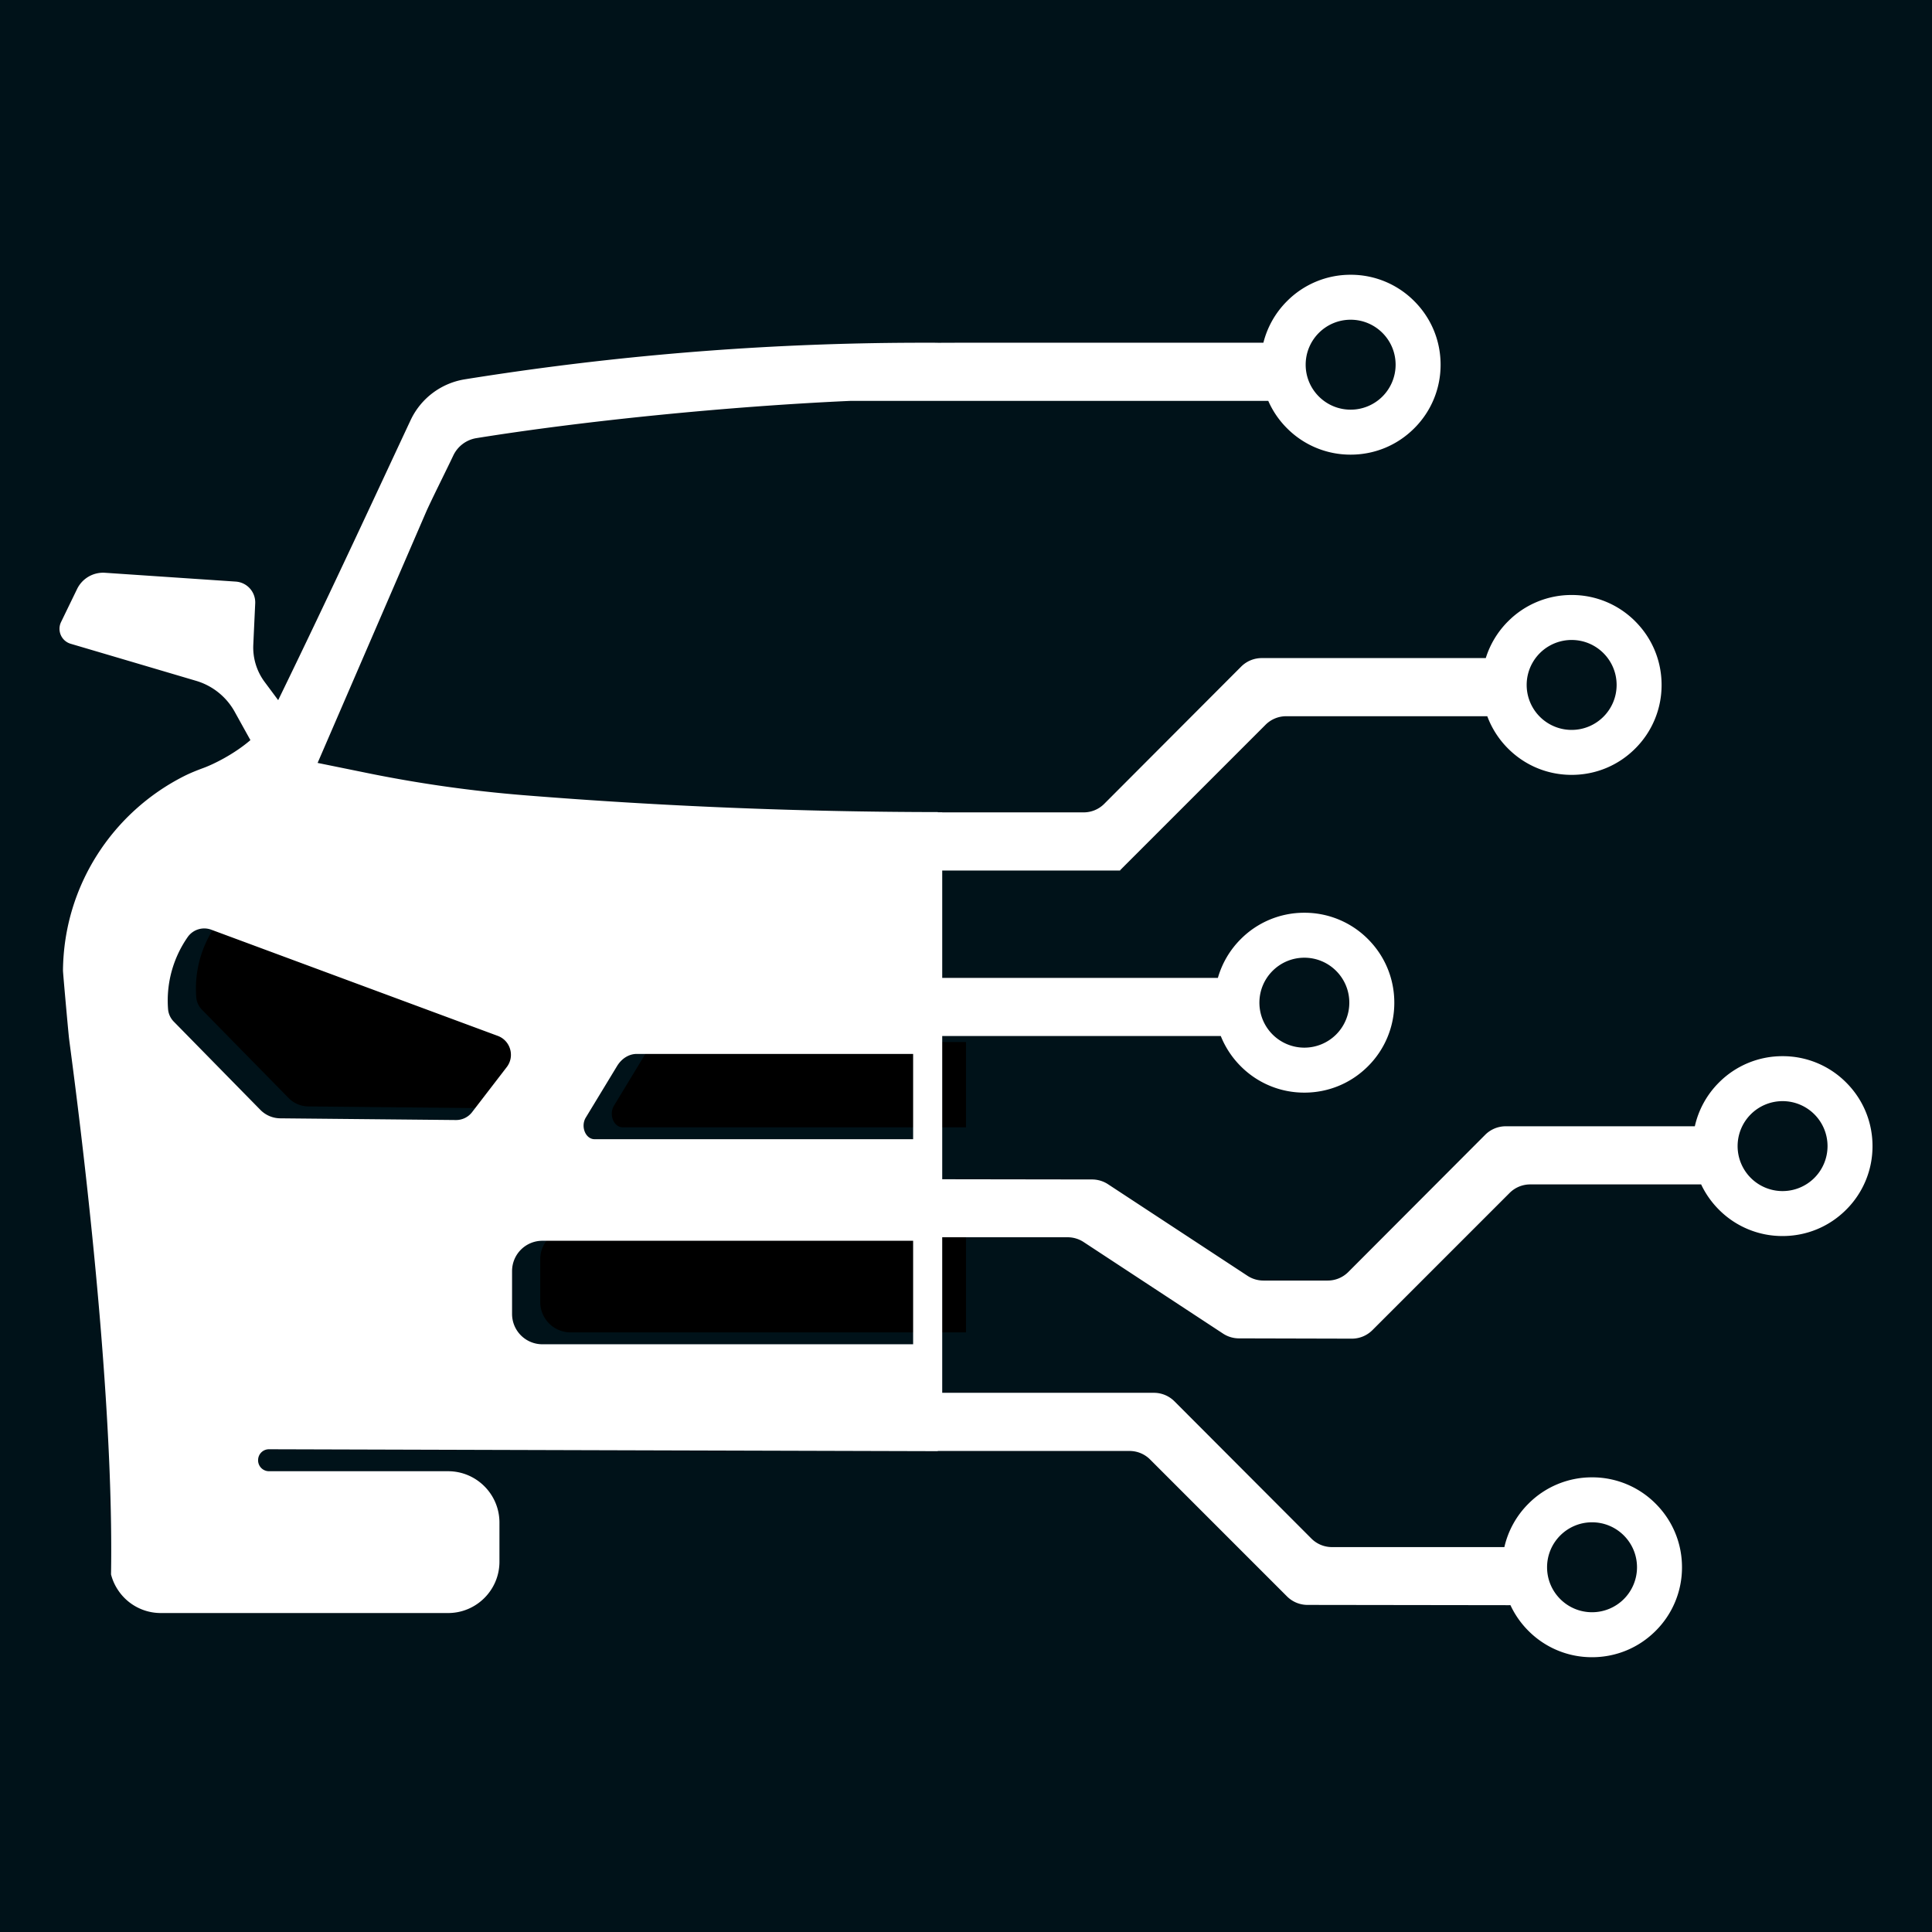 <svg xmlns="http://www.w3.org/2000/svg" version="1.1" xmlns:xlink="http://www.w3.org/1999/xlink" xmlns:svgjs="http://svgjs.dev/svgjs" width="375" height="375"><rect width="100%" height="100%" fill="#808080" stroke="none"/><svg viewBox="0 0 375 375" version="1.0"><defs><clipPath id="SvgjsClipPath1003"><path d="M30 0h315c16.57 0 30 13.43 30 30v315c0 16.57-13.43 30-30 30H30c-16.57 0-30-13.43-30-30V30C0 13.43 13.43 0 30 0Zm0 0"></path></clipPath><clipPath id="SvgjsClipPath1002"><path d="M11.547 53.332h351.906v268.332H11.547Zm0 0"></path></clipPath></defs><g clip-path="url(#a)"><path fill="#001219" d="M-37.5-37.5h450v450h-450z"></path></g><path d="m125.23 204.625-6.054 9.984c-1.051 1.73-.051 4.203 1.699 4.203H187.5v-16.554h-58.434c-1.507 0-2.93.879-3.836 2.367M104.863 244.406v8.324a5.883 5.883 0 0 0 5.88 5.883H187.5v-20.09h-76.758a5.88 5.88 0 0 0-5.879 5.883M102.086 198.754c-18.535-6.867-37.074-13.738-55.613-20.61a3.916 3.916 0 0 0-4.578 1.442 21.588 21.588 0 0 0-3.266 7.254 21.577 21.577 0 0 0-.535 6.726c.07.914.465 1.766 1.11 2.422 5.6 5.711 11.202 11.418 16.804 17.13a5.466 5.466 0 0 0 3.86 1.64c11.362.113 22.726.222 34.093.332a3.922 3.922 0 0 0 3.14-1.528l6.727-8.746c1.61-2.093.734-5.144-1.742-6.062"></path><g clip-path="url(#b)"><path fill="#fff" d="M345.996 231.188a8.726 8.726 0 0 1-8.726-8.731 8.726 8.726 0 0 1 8.726-8.727 8.726 8.726 0 0 1 8.727 8.727 8.726 8.726 0 0 1-8.727 8.73Zm-168.758-10.07h-61.836c-1.75 0-2.75-2.47-1.699-4.2l6.059-9.984c.902-1.489 2.324-2.368 3.832-2.368h53.644Zm0 39.804h-71.965a5.884 5.884 0 0 1-5.882-5.883v-8.324a5.882 5.882 0 0 1 5.882-5.883h71.965Zm-78.879-53.8-6.73 8.75a3.917 3.917 0 0 1-3.14 1.526c-11.364-.109-22.731-.222-34.094-.332a5.467 5.467 0 0 1-3.856-1.64c-5.605-5.707-11.207-11.422-16.809-17.13a3.906 3.906 0 0 1-1.109-2.421 21.577 21.577 0 0 1 .535-6.727 21.628 21.628 0 0 1 3.266-7.253 3.92 3.92 0 0 1 4.582-1.442 320099.23 320099.23 0 0 0 55.61 20.61c2.476.917 3.35 3.968 1.745 6.058Zm210.657 88.355c4.82 0 8.726 3.91 8.726 8.73a8.726 8.726 0 0 1-8.726 8.727c-4.82 0-8.73-3.907-8.73-8.727s3.91-8.73 8.73-8.73ZM262.16 62.059c4.82 0 8.727 3.91 8.727 8.73a8.726 8.726 0 0 1-8.727 8.727c-4.82 0-8.73-3.907-8.73-8.727s3.91-8.73 8.73-8.73Zm42.895 62.16c4.82 0 8.73 3.906 8.73 8.726s-3.91 8.73-8.73 8.73a8.728 8.728 0 0 1 0-17.457Zm-51.88 61.672c4.821 0 8.727 3.91 8.727 8.73a8.726 8.726 0 0 1-8.726 8.727 8.726 8.726 0 0 1-8.727-8.727c0-4.82 3.906-8.73 8.727-8.73Zm105.165 24.226a17.325 17.325 0 0 0-12.344-5.113 17.34 17.34 0 0 0-12.348 5.113 17.338 17.338 0 0 0-4.683 8.492h-36.7c-1.5 0-2.933.594-3.992 1.657L261.7 246.898a5.644 5.644 0 0 1-3.992 1.657h-12.484a5.642 5.642 0 0 1-3.09-.926l-27.067-17.77a5.638 5.638 0 0 0-3.086-.925l-29.097-.043v-27.797h54.07a17.484 17.484 0 0 0 3.879 5.87 17.341 17.341 0 0 0 12.344 5.114c4.664 0 9.047-1.816 12.344-5.113a17.348 17.348 0 0 0 5.113-12.344c0-4.664-1.817-9.047-5.113-12.344a17.341 17.341 0 0 0-12.344-5.113 17.341 17.341 0 0 0-12.344 5.113 17.369 17.369 0 0 0-4.441 7.528h-53.508v-20.84h34.539v-.067l28.226-28.226a5.638 5.638 0 0 1 3.989-1.652h39.043a17.429 17.429 0 0 0 4.03 6.27c3.302 3.3 7.68 5.112 12.345 5.112 4.664 0 9.05-1.812 12.343-5.113a17.341 17.341 0 0 0 5.114-12.344c0-4.66-1.817-9.047-5.114-12.343a17.335 17.335 0 0 0-12.343-5.114 17.348 17.348 0 0 0-12.344 5.114 17.429 17.429 0 0 0-4.324 7.132h-43.489c-1.5 0-2.933.598-3.992 1.657l-26.574 26.632a5.619 5.619 0 0 1-3.988 1.657h-27.461v-.02h-.856v-.035a1017.165 1017.165 0 0 1-80.46-3.285 254.78 254.78 0 0 1-29.477-4.133l-10.442-2.125 21.168-48.969c.106-.23.211-.46.317-.687 1.336-2.86 3.879-7.938 4.844-10a6.037 6.037 0 0 1 4.507-3.387c20.797-3.344 48.73-6.16 72.641-7.23h81.043a17.348 17.348 0 0 0 3.648 5.324 17.341 17.341 0 0 0 12.344 5.113c4.664 0 9.047-1.816 12.34-5.113a17.329 17.329 0 0 0 5.117-12.344c0-4.664-1.816-9.047-5.117-12.344a17.326 17.326 0 0 0-12.34-5.113 17.341 17.341 0 0 0-12.344 5.113 17.358 17.358 0 0 0-4.593 8.078h-57.547c-.992 0-1.973 0-2.965.004-.895 0-1.79.008-2.68.012l-.004-.012c-.922-.004-1.84-.004-2.765-.004-.703 0-1.399 0-2.102.004a560.647 560.647 0 0 0-79.086 5.895c-2.46.36-4.883.73-7.273 1.11-.188.034-.383.062-.57.093a14.092 14.092 0 0 0-10.524 7.91c-5.16 11.004-15.71 33.856-25.715 54.367-.875-1.183-1.754-2.363-2.629-3.539a11.233 11.233 0 0 1-2.199-7.215c.121-2.671.246-5.347.371-8.027a4.053 4.053 0 0 0-3.777-4.234l-25.371-1.711a5.612 5.612 0 0 0-5.422 3.144c-1.04 2.14-2.078 4.278-3.113 6.414a3.023 3.023 0 0 0 1.859 4.22c8.117 2.394 16.23 4.792 24.352 7.194 3.18.938 5.867 3.09 7.48 5.989 1.02 1.84 2.039 3.683 3.062 5.52-3.25 2.792-7.273 4.734-9.156 5.417-1.258.465-2.496.957-3.695 1.559-13.84 6.98-23.383 21.246-23.531 37.758-.008.363 1.12 12.933 1.195 13.297.293 2.546 6.379 45.992 7.852 83.875.27 6.96.386 13.73.28 20.027.27 1.07.72 2.07 1.31 2.969a9.947 9.947 0 0 0 8.34 4.53h55.777c5.492 0 9.964-4.468 9.964-9.96v-7.602c0-5.496-4.472-9.964-9.964-9.964h-34.77a2.112 2.112 0 0 1-2.105-2.286c.003-.015.003-.03.003-.047a2.105 2.105 0 0 1 2.11-1.93c43.273.126 86.543.25 129.812.372v-.04h37.211c1.496 0 2.93.59 3.989 1.65l26.574 26.577a5.637 5.637 0 0 0 3.98 1.653l39.047.054c.117 0 .23-.003.344-.011a17.43 17.43 0 0 0 3.5 4.996 17.341 17.341 0 0 0 12.344 5.113c4.664 0 9.046-1.816 12.343-5.113a17.341 17.341 0 0 0 5.114-12.344c0-4.664-1.817-9.047-5.114-12.344a17.341 17.341 0 0 0-12.343-5.113 17.341 17.341 0 0 0-12.344 5.113 17.343 17.343 0 0 0-4.676 8.426h-33.465a5.635 5.635 0 0 1-3.992-1.656L227.965 272a5.635 5.635 0 0 0-3.988-1.656h-41.094v-30.192h24.351c1.098 0 2.176.325 3.094.926l27.067 17.774a5.639 5.639 0 0 0 3.082.925l21.902.055c1.5.004 2.937-.59 4-1.648l26.637-26.637a5.631 5.631 0 0 1 3.988-1.652h33.187c.848 1.8 2.012 3.46 3.457 4.906a17.34 17.34 0 0 0 12.348 5.113c4.664 0 9.047-1.812 12.344-5.113a17.341 17.341 0 0 0 5.113-12.344c0-4.66-1.816-9.047-5.113-12.34"></path></g></svg><style>@media (prefers-color-scheme: light) { :root { filter: none; } }
@media (prefers-color-scheme: dark) { :root { filter: none; } }
</style></svg>